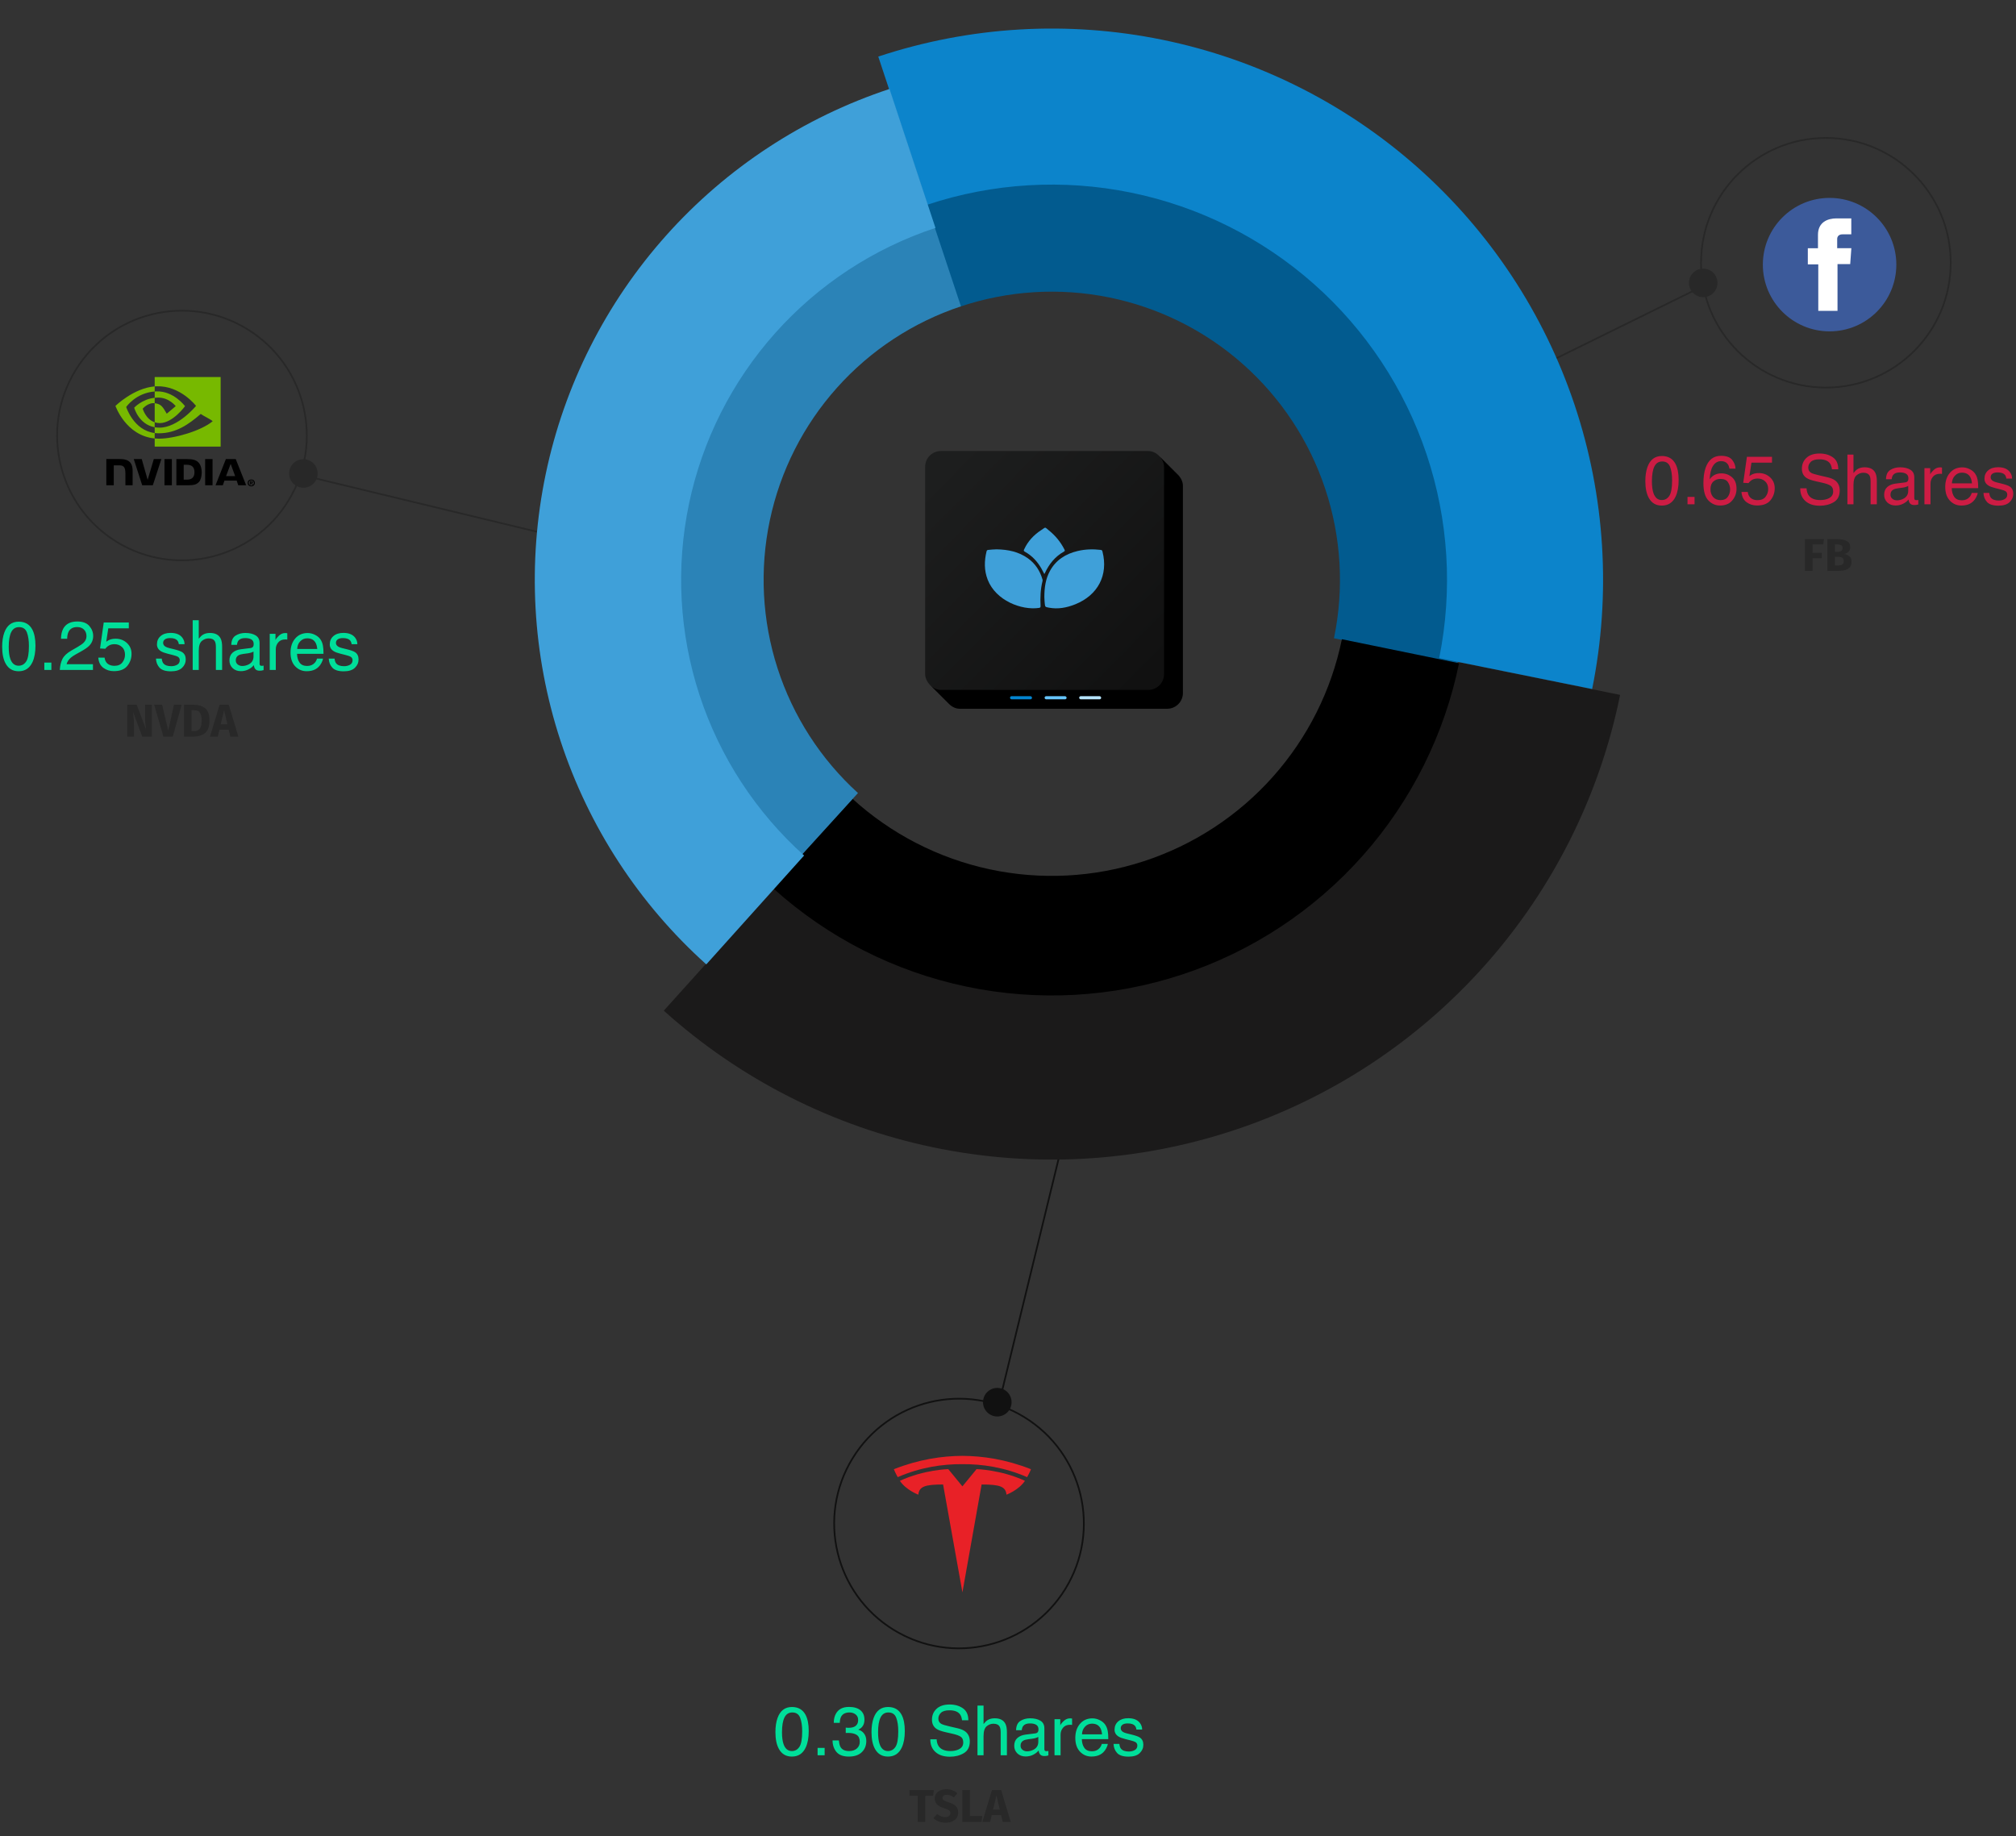 <svg width="438" height="399" viewBox="0 0 438 399" fill="none" xmlns="http://www.w3.org/2000/svg">
<rect x="0" y="0" width="438" height="399" fill="#333333" stroke="none"/>
<line x1="337.035" y1="78.382" x2="370.547" y2="61.892" stroke="#282828" stroke-width="0.372"/>
<line x1="230.851" y1="248.279" x2="217.068" y2="304.852" stroke="#111111" stroke-width="0.372"/>
<line x1="122.345" y1="116.91" x2="65.737" y2="103.272" stroke="#282828" stroke-width="0.372"/>
<path d="M199.835 40.687C214.843 35.64 230.918 34.643 246.434 37.797C261.951 40.95 276.362 48.142 288.21 58.646C300.058 69.15 308.925 82.594 313.915 97.621C318.905 112.649 319.841 128.727 316.629 144.231L289.822 138.679C292.056 127.891 291.405 116.704 287.933 106.249C284.461 95.793 278.292 86.439 270.048 79.131C261.805 71.822 251.779 66.819 240.983 64.625C230.187 62.431 219.003 63.124 208.56 66.636L199.835 40.687Z" fill="#025B8F"/>
<path d="M319.1 144.54C315.823 160.536 308.367 175.38 297.492 187.561C286.618 199.742 272.711 208.826 257.187 213.889C241.662 218.953 225.074 219.815 209.108 216.388C193.143 212.961 178.37 205.367 166.291 194.379L185.221 173.569C193.625 181.215 203.904 186.498 215.012 188.882C226.121 191.267 237.662 190.667 248.464 187.144C259.265 183.621 268.941 177.301 276.507 168.826C284.073 160.351 289.261 150.023 291.541 138.893L319.1 144.54Z" fill="black"/>
<path d="M167.994 192.572C156.368 182.006 147.71 168.58 142.883 153.63C138.055 138.68 137.226 122.726 140.478 107.356C143.729 91.986 150.948 77.734 161.416 66.02C171.884 54.305 185.237 45.535 200.146 40.583L208.777 66.563C198.404 70.009 189.113 76.111 181.83 84.262C174.546 92.412 169.524 102.328 167.261 113.022C164.999 123.716 165.576 134.816 168.935 145.218C172.294 155.62 178.317 164.961 186.406 172.313L167.994 192.572Z" fill="#2B83B7"/>
<path d="M351.987 150.987C347.577 172.761 337.487 192.982 322.74 209.599C307.994 226.216 289.115 238.638 268.019 245.605C246.923 252.571 224.36 253.835 202.617 249.268C180.875 244.701 160.727 234.466 144.217 219.6L168.079 193.099C179.915 203.757 194.36 211.095 209.948 214.369C225.536 217.644 241.712 216.738 256.837 211.743C271.961 206.748 285.496 197.843 296.068 185.929C306.641 174.016 313.874 159.519 317.036 143.908L351.987 150.987Z" fill="#1B1A1A"/>
<path d="M190.815 12.294C210.733 5.689 232.037 4.433 252.593 8.651C273.149 12.87 292.236 22.415 307.943 36.331C323.649 50.246 335.424 68.045 342.088 87.943C348.752 107.841 350.072 129.141 345.914 149.71L312.682 142.992C315.663 128.246 314.717 112.975 309.939 98.71C305.162 84.444 296.72 71.684 285.459 61.707C274.199 51.73 260.514 44.887 245.777 41.863C231.04 38.838 215.766 39.739 201.486 44.474L190.815 12.294Z" fill="#0C84CB"/>
<path d="M153.45 209.541C138.81 196.39 127.882 179.623 121.761 160.919C115.639 142.215 114.539 122.232 118.571 102.969C122.602 83.707 131.623 65.842 144.731 51.163C157.84 36.483 174.574 25.506 193.259 19.329L203.239 49.518C189.843 53.947 177.845 61.817 168.448 72.341C159.05 82.865 152.582 95.673 149.692 109.483C146.802 123.293 147.59 137.62 151.979 151.029C156.368 164.438 164.203 176.459 174.699 185.888L153.45 209.541Z" fill="#3FA0D9"/>
<circle cx="370.041" cy="61.47" r="3.103" transform="rotate(-30.432 370.041 61.47)" fill="#282828"/>
<circle cx="396.694" cy="57.094" r="27.12" stroke="#282828" stroke-width="0.372"/>
<path d="M209.099 345.992L213.266 322.555C217.239 322.555 218.492 322.991 218.672 324.769C218.672 324.769 221.337 323.775 222.681 321.757C217.437 319.327 212.167 319.217 212.167 319.217L209.092 322.963L209.099 322.962L206.024 319.217C206.024 319.217 200.755 319.327 195.511 321.757C196.854 323.775 199.519 324.768 199.519 324.768C199.701 322.99 200.953 322.555 204.898 322.552L209.099 345.992Z" fill="#E82127"/>
<path d="M209.096 318.136C213.336 318.104 218.188 318.792 223.156 320.957C223.82 319.762 223.99 319.234 223.99 319.234C218.56 317.086 213.475 316.35 209.096 316.332C204.717 316.35 199.632 317.086 194.202 319.234C194.202 319.234 194.444 319.885 195.036 320.957C200.003 318.792 204.856 318.104 209.096 318.136H209.096Z" fill="#E82127"/>
<circle cx="65.916" cy="102.876" r="3.103" transform="rotate(-168.444 65.916 102.876)" fill="#282828"/>
<circle cx="208.357" cy="331.033" r="27.12" transform="rotate(121.545 208.357 331.033)" stroke="#111111" stroke-width="0.372"/>
<circle cx="39.533" cy="94.627" r="27.12" transform="rotate(-148.602 39.533 94.627)" stroke="#282828" stroke-width="0.372"/>
<g clip-path="url(#clip0)">
<path d="M55.146 104.927C55.146 105.273 54.891 105.506 54.59 105.506V105.503C54.281 105.506 54.031 105.273 54.031 104.927C54.031 104.581 54.281 104.349 54.59 104.349C54.892 104.349 55.146 104.581 55.146 104.927ZM55.371 104.927C55.371 104.452 55.002 104.176 54.59 104.176C54.176 104.176 53.807 104.452 53.807 104.927C53.807 105.402 54.176 105.679 54.59 105.679C55.002 105.679 55.371 105.402 55.371 104.927ZM54.461 104.99H54.544L54.738 105.33H54.951L54.736 104.976C54.847 104.968 54.938 104.915 54.938 104.766C54.938 104.581 54.81 104.521 54.594 104.521H54.281V105.33H54.461V104.99H54.461ZM54.461 104.853V104.659H54.586C54.654 104.659 54.747 104.664 54.747 104.747C54.747 104.838 54.699 104.853 54.619 104.853H54.461Z" fill="black"/>
<path d="M50.115 100.788L51.088 103.45H49.112L50.115 100.788ZM49.073 99.751L46.83 105.433H48.414L48.768 104.429H51.422L51.758 105.433H53.477L51.218 99.75L49.073 99.751ZM44.571 105.435H46.177V99.749L44.57 99.749L44.571 105.435ZM33.418 99.749L32.077 104.255L30.793 99.749L29.06 99.749L30.894 105.435H33.208L35.057 99.749H33.418ZM39.911 100.987H40.602C41.604 100.987 42.252 101.437 42.252 102.604C42.252 103.771 41.604 104.221 40.602 104.221H39.911V100.987ZM38.318 99.749V105.435H40.923C42.311 105.435 42.764 105.204 43.254 104.687C43.6 104.323 43.824 103.526 43.824 102.654C43.824 101.855 43.634 101.142 43.304 100.698C42.709 99.904 41.852 99.749 40.572 99.749H38.318ZM23.1 99.741V105.435H24.72V101.112L25.976 101.112C26.391 101.112 26.688 101.216 26.888 101.429C27.142 101.7 27.245 102.136 27.245 102.935V105.435H28.815V102.289C28.815 100.044 27.384 99.741 25.984 99.741H23.1ZM35.733 99.749L35.733 105.435H37.339V99.749H35.733Z" fill="black"/>
<path d="M27.418 88.428C27.418 88.428 29.484 85.379 33.61 85.064V83.958C29.04 84.325 25.083 88.195 25.083 88.195C25.083 88.195 27.324 94.674 33.61 95.267V94.092C28.997 93.511 27.418 88.428 27.418 88.428ZM33.61 91.754V92.83C30.124 92.209 29.156 88.585 29.156 88.585C29.156 88.585 30.83 86.731 33.61 86.43V87.611C33.608 87.611 33.606 87.611 33.605 87.611C32.145 87.436 31.006 88.799 31.006 88.799C31.006 88.799 31.645 91.093 33.61 91.754ZM33.61 81.918V83.958C33.744 83.947 33.878 83.939 34.013 83.934C39.208 83.759 42.593 88.195 42.593 88.195C42.593 88.195 38.706 92.922 34.655 92.922C34.284 92.922 33.936 92.888 33.61 92.83V94.092C33.889 94.127 34.178 94.148 34.48 94.148C38.25 94.148 40.975 92.223 43.615 89.945C44.053 90.295 45.844 91.148 46.212 91.521C43.703 93.622 37.854 95.316 34.538 95.316C34.219 95.316 33.912 95.296 33.61 95.267V97.04H47.937V81.918H33.61ZM33.61 86.43V85.064C33.743 85.055 33.877 85.047 34.013 85.043C37.749 84.926 40.2 88.254 40.2 88.254C40.2 88.254 37.553 91.93 34.714 91.93C34.306 91.93 33.94 91.865 33.61 91.754V87.611C35.064 87.787 35.357 88.43 36.231 89.887L38.176 88.247C38.176 88.247 36.757 86.386 34.363 86.386C34.103 86.385 33.854 86.404 33.61 86.43Z" fill="#77B900"/>
</g>
<circle cx="216.673" cy="304.672" r="3.103" transform="rotate(101.702 216.673 304.672)" fill="#111111"/>
<path d="M172.058 370.9C173.415 370.9 174.396 371.459 175.002 372.577C175.471 373.441 175.705 374.625 175.705 376.129C175.705 377.555 175.493 378.734 175.068 379.667C174.453 381.005 173.447 381.674 172.05 381.674C170.791 381.674 169.853 381.127 169.238 380.033C168.725 379.12 168.469 377.895 168.469 376.356C168.469 375.165 168.623 374.142 168.93 373.288C169.506 371.696 170.549 370.9 172.058 370.9ZM172.043 380.473C172.727 380.473 173.271 380.17 173.676 379.564C174.082 378.959 174.284 377.831 174.284 376.181C174.284 374.989 174.138 374.01 173.845 373.244C173.552 372.472 172.983 372.086 172.138 372.086C171.362 372.086 170.793 372.453 170.432 373.185C170.075 373.913 169.897 374.987 169.897 376.408C169.897 377.477 170.012 378.336 170.241 378.986C170.593 379.977 171.193 380.473 172.043 380.473ZM177.631 379.792H179.162V381.388H177.631V379.792ZM184.421 381.674C183.181 381.674 182.28 381.334 181.718 380.656C181.162 379.972 180.883 379.142 180.883 378.166H182.26C182.319 378.844 182.446 379.337 182.641 379.645C182.983 380.197 183.601 380.473 184.494 380.473C185.188 380.473 185.744 380.287 186.164 379.916C186.584 379.545 186.794 379.066 186.794 378.48C186.794 377.758 186.572 377.252 186.127 376.964C185.688 376.676 185.075 376.532 184.289 376.532C184.201 376.532 184.111 376.535 184.018 376.54C183.93 376.54 183.84 376.542 183.747 376.547V375.382C183.884 375.397 183.999 375.407 184.091 375.412C184.184 375.417 184.284 375.419 184.392 375.419C184.885 375.419 185.29 375.341 185.607 375.185C186.164 374.911 186.442 374.423 186.442 373.72C186.442 373.197 186.257 372.794 185.886 372.511C185.515 372.228 185.083 372.086 184.589 372.086C183.71 372.086 183.103 372.379 182.766 372.965C182.58 373.288 182.475 373.747 182.451 374.342H181.147C181.147 373.561 181.303 372.897 181.616 372.35C182.153 371.374 183.098 370.885 184.45 370.885C185.52 370.885 186.347 371.125 186.933 371.603C187.519 372.077 187.812 372.765 187.812 373.668C187.812 374.313 187.639 374.835 187.292 375.236C187.077 375.485 186.799 375.68 186.457 375.822C187.009 375.973 187.438 376.266 187.746 376.701C188.059 377.13 188.215 377.658 188.215 378.283C188.215 379.284 187.885 380.099 187.226 380.729C186.567 381.359 185.632 381.674 184.421 381.674ZM192.932 370.9C194.289 370.9 195.271 371.459 195.876 372.577C196.345 373.441 196.579 374.625 196.579 376.129C196.579 377.555 196.367 378.734 195.942 379.667C195.327 381.005 194.321 381.674 192.924 381.674C191.665 381.674 190.727 381.127 190.112 380.033C189.599 379.12 189.343 377.895 189.343 376.356C189.343 375.165 189.497 374.142 189.804 373.288C190.38 371.696 191.423 370.9 192.932 370.9ZM192.917 380.473C193.601 380.473 194.145 380.17 194.55 379.564C194.956 378.959 195.158 377.831 195.158 376.181C195.158 374.989 195.012 374.01 194.719 373.244C194.426 372.472 193.857 372.086 193.012 372.086C192.236 372.086 191.667 372.453 191.306 373.185C190.949 373.913 190.771 374.987 190.771 376.408C190.771 377.477 190.886 378.336 191.115 378.986C191.467 379.977 192.067 380.473 192.917 380.473ZM203.493 377.917C203.527 378.527 203.671 379.022 203.925 379.403C204.409 380.116 205.261 380.473 206.481 380.473C207.028 380.473 207.526 380.395 207.976 380.238C208.845 379.936 209.279 379.394 209.279 378.612C209.279 378.026 209.096 377.609 208.73 377.36C208.359 377.116 207.778 376.903 206.987 376.723L205.529 376.393C204.577 376.178 203.903 375.941 203.508 375.683C202.824 375.233 202.482 374.562 202.482 373.668C202.482 372.702 202.817 371.908 203.486 371.288C204.155 370.668 205.102 370.358 206.328 370.358C207.456 370.358 208.413 370.631 209.199 371.178C209.99 371.72 210.385 372.589 210.385 373.786H209.016C208.942 373.209 208.786 372.768 208.547 372.46C208.103 371.898 207.348 371.618 206.284 371.618C205.424 371.618 204.807 371.798 204.431 372.16C204.055 372.521 203.867 372.941 203.867 373.419C203.867 373.947 204.086 374.333 204.526 374.577C204.814 374.733 205.466 374.928 206.481 375.163L207.99 375.507C208.718 375.673 209.279 375.9 209.675 376.188C210.358 376.691 210.7 377.421 210.7 378.378C210.7 379.569 210.266 380.421 209.396 380.934C208.532 381.447 207.526 381.703 206.379 381.703C205.041 381.703 203.994 381.361 203.237 380.678C202.48 379.999 202.109 379.079 202.124 377.917H203.493ZM212.37 370.592H213.688V374.606C214.001 374.21 214.282 373.932 214.531 373.771C214.956 373.493 215.485 373.354 216.12 373.354C217.258 373.354 218.029 373.751 218.435 374.547C218.654 374.982 218.764 375.585 218.764 376.356V381.388H217.409V376.444C217.409 375.868 217.336 375.446 217.189 375.177C216.95 374.748 216.501 374.533 215.842 374.533C215.295 374.533 214.799 374.721 214.355 375.097C213.911 375.473 213.688 376.183 213.688 377.228V381.388H212.37V370.592ZM221.73 379.301C221.73 379.682 221.87 379.982 222.148 380.202C222.426 380.421 222.756 380.531 223.137 380.531C223.601 380.531 224.05 380.424 224.484 380.209C225.217 379.853 225.583 379.269 225.583 378.458V377.396C225.422 377.499 225.214 377.584 224.96 377.653C224.707 377.721 224.458 377.77 224.213 377.799L223.415 377.902C222.937 377.965 222.578 378.065 222.338 378.202C221.933 378.432 221.73 378.798 221.73 379.301ZM224.924 376.635C225.227 376.596 225.429 376.469 225.532 376.254C225.59 376.137 225.62 375.968 225.62 375.749C225.62 375.299 225.458 374.975 225.136 374.774C224.819 374.569 224.362 374.467 223.767 374.467C223.078 374.467 222.59 374.652 222.302 375.023C222.141 375.229 222.036 375.534 221.987 375.939H220.756C220.781 374.972 221.093 374.301 221.694 373.925C222.299 373.544 223 373.354 223.796 373.354C224.719 373.354 225.468 373.529 226.044 373.881C226.616 374.232 226.901 374.779 226.901 375.521V380.041C226.901 380.177 226.928 380.287 226.982 380.37C227.041 380.453 227.16 380.495 227.341 380.495C227.399 380.495 227.465 380.492 227.539 380.487C227.612 380.478 227.69 380.465 227.773 380.451V381.425C227.568 381.483 227.412 381.52 227.304 381.535C227.197 381.549 227.05 381.557 226.865 381.557C226.411 381.557 226.081 381.396 225.876 381.073C225.769 380.902 225.693 380.661 225.649 380.348C225.38 380.7 224.995 381.005 224.492 381.264C223.989 381.522 223.435 381.652 222.829 381.652C222.102 381.652 221.506 381.432 221.042 380.993C220.583 380.548 220.354 379.994 220.354 379.33C220.354 378.603 220.581 378.039 221.035 377.638C221.489 377.238 222.084 376.991 222.822 376.898L224.924 376.635ZM229.106 373.544H230.358V374.899C230.461 374.635 230.712 374.315 231.113 373.939C231.513 373.559 231.975 373.368 232.497 373.368C232.521 373.368 232.563 373.371 232.622 373.375C232.68 373.38 232.78 373.39 232.922 373.405V374.796C232.844 374.782 232.771 374.772 232.702 374.767C232.639 374.762 232.568 374.76 232.49 374.76C231.826 374.76 231.315 374.975 230.959 375.404C230.603 375.829 230.424 376.32 230.424 376.876V381.388H229.106V373.544ZM237.331 373.368C237.888 373.368 238.427 373.5 238.95 373.764C239.472 374.022 239.87 374.359 240.144 374.774C240.407 375.17 240.583 375.631 240.671 376.159C240.749 376.52 240.788 377.096 240.788 377.887H235.039C235.063 378.683 235.251 379.323 235.603 379.806C235.954 380.285 236.499 380.524 237.236 380.524C237.924 380.524 238.474 380.297 238.884 379.843C239.118 379.579 239.284 379.274 239.382 378.927H240.678C240.644 379.215 240.529 379.538 240.334 379.894C240.144 380.246 239.929 380.534 239.689 380.758C239.289 381.149 238.793 381.413 238.203 381.549C237.885 381.627 237.526 381.667 237.126 381.667C236.149 381.667 235.322 381.312 234.643 380.604C233.964 379.892 233.625 378.896 233.625 377.616C233.625 376.356 233.967 375.333 234.65 374.547C235.334 373.761 236.228 373.368 237.331 373.368ZM239.433 376.84C239.379 376.269 239.255 375.812 239.06 375.47C238.698 374.835 238.095 374.518 237.25 374.518C236.645 374.518 236.137 374.738 235.727 375.177C235.317 375.612 235.1 376.166 235.075 376.84H239.433ZM243.198 378.927C243.237 379.367 243.347 379.704 243.527 379.938C243.859 380.363 244.436 380.575 245.256 380.575C245.744 380.575 246.174 380.47 246.545 380.26C246.916 380.045 247.102 379.716 247.102 379.271C247.102 378.935 246.953 378.678 246.655 378.502C246.464 378.395 246.088 378.271 245.527 378.129L244.479 377.865C243.811 377.699 243.317 377.514 243 377.309C242.434 376.952 242.15 376.459 242.15 375.829C242.15 375.087 242.417 374.486 242.949 374.027C243.486 373.568 244.206 373.339 245.109 373.339C246.291 373.339 247.143 373.686 247.666 374.379C247.993 374.818 248.151 375.292 248.142 375.8H246.896C246.872 375.502 246.767 375.231 246.582 374.987C246.279 374.64 245.754 374.467 245.007 374.467C244.509 374.467 244.13 374.562 243.872 374.752C243.618 374.943 243.491 375.194 243.491 375.507C243.491 375.849 243.659 376.122 243.996 376.327C244.191 376.449 244.479 376.557 244.86 376.649L245.732 376.862C246.679 377.091 247.314 377.313 247.636 377.528C248.149 377.865 248.405 378.395 248.405 379.118C248.405 379.816 248.139 380.419 247.607 380.927C247.08 381.435 246.274 381.688 245.19 381.688C244.023 381.688 243.195 381.425 242.707 380.897C242.224 380.365 241.965 379.708 241.931 378.927H243.198Z" fill="#00DF9A"/>
<path d="M202.89 388.941L202.73 390.201H201.02V395.871H199.38V390.201H197.59V388.941H202.89ZM205.585 388.771C206.105 388.771 206.555 388.844 206.935 388.991C207.322 389.137 207.672 389.361 207.985 389.661L207.225 390.551C206.752 390.164 206.245 389.971 205.705 389.971C205.418 389.971 205.192 390.031 205.025 390.151C204.858 390.264 204.775 390.431 204.775 390.651C204.775 390.804 204.812 390.931 204.885 391.031C204.958 391.124 205.088 391.214 205.275 391.301C205.462 391.387 205.742 391.491 206.115 391.611C206.822 391.837 207.342 392.117 207.675 392.451C208.008 392.777 208.175 393.244 208.175 393.851C208.175 394.284 208.065 394.667 207.845 395.001C207.625 395.327 207.308 395.584 206.895 395.771C206.482 395.951 205.992 396.041 205.425 396.041C204.858 396.041 204.355 395.951 203.915 395.771C203.482 395.591 203.108 395.351 202.795 395.051L203.625 394.141C203.892 394.367 204.165 394.537 204.445 394.651C204.732 394.764 205.042 394.821 205.375 394.821C205.715 394.821 205.982 394.747 206.175 394.601C206.375 394.447 206.475 394.237 206.475 393.971C206.475 393.797 206.438 393.654 206.365 393.541C206.292 393.421 206.165 393.314 205.985 393.221C205.805 393.127 205.545 393.027 205.205 392.921C204.438 392.687 203.892 392.401 203.565 392.061C203.245 391.721 203.085 391.291 203.085 390.771C203.085 390.371 203.192 390.021 203.405 389.721C203.618 389.414 203.915 389.181 204.295 389.021C204.675 388.854 205.105 388.771 205.585 388.771ZM210.718 388.941V394.571H213.418L213.248 395.871H209.078V388.941H210.718ZM217.855 395.871L217.495 394.381H215.475L215.125 395.871H213.425L215.515 388.941H217.505L219.595 395.871H217.855ZM215.755 393.191H217.215L216.485 390.131L215.755 393.191Z" fill="#282828"/>
<path d="M361.058 99.082C362.415 99.082 363.396 99.642 364.002 100.76C364.471 101.624 364.705 102.808 364.705 104.312C364.705 105.738 364.493 106.917 364.068 107.85C363.453 109.188 362.447 109.856 361.05 109.856C359.791 109.856 358.853 109.31 358.238 108.216C357.725 107.303 357.469 106.077 357.469 104.539C357.469 103.348 357.623 102.325 357.93 101.47C358.506 99.878 359.549 99.082 361.058 99.082ZM361.043 108.655C361.727 108.655 362.271 108.353 362.676 107.747C363.082 107.142 363.284 106.014 363.284 104.363C363.284 103.172 363.138 102.193 362.845 101.426C362.552 100.655 361.983 100.269 361.138 100.269C360.362 100.269 359.793 100.635 359.432 101.368C359.075 102.095 358.897 103.169 358.897 104.59C358.897 105.66 359.012 106.519 359.241 107.168C359.593 108.16 360.193 108.655 361.043 108.655ZM366.631 107.974H368.162V109.571H366.631V107.974ZM373.912 99.039C375.083 99.039 375.899 99.344 376.358 99.954C376.822 100.56 377.054 101.185 377.054 101.829H375.75C375.672 101.414 375.547 101.089 375.376 100.855C375.059 100.416 374.578 100.196 373.934 100.196C373.196 100.196 372.61 100.538 372.176 101.221C371.741 101.9 371.5 102.874 371.451 104.144C371.753 103.699 372.134 103.367 372.593 103.147C373.013 102.952 373.482 102.854 374 102.854C374.878 102.854 375.645 103.135 376.299 103.697C376.954 104.258 377.281 105.096 377.281 106.209C377.281 107.161 376.971 108.006 376.351 108.743C375.73 109.476 374.847 109.842 373.699 109.842C372.718 109.842 371.871 109.471 371.158 108.729C370.445 107.981 370.088 106.727 370.088 104.964C370.088 103.66 370.247 102.554 370.564 101.646C371.175 99.908 372.291 99.039 373.912 99.039ZM373.816 108.67C374.51 108.67 375.027 108.438 375.369 107.974C375.716 107.505 375.889 106.954 375.889 106.319C375.889 105.782 375.735 105.271 375.428 104.788C375.12 104.3 374.561 104.056 373.75 104.056C373.184 104.056 372.686 104.244 372.256 104.62C371.832 104.996 371.619 105.562 371.619 106.319C371.619 106.983 371.812 107.542 372.198 107.996C372.588 108.445 373.128 108.67 373.816 108.67ZM379.727 106.897C379.815 107.649 380.164 108.169 380.774 108.458C381.087 108.604 381.448 108.677 381.858 108.677C382.64 108.677 383.218 108.428 383.594 107.93C383.97 107.432 384.158 106.88 384.158 106.275C384.158 105.542 383.934 104.976 383.484 104.576C383.04 104.175 382.505 103.975 381.88 103.975C381.426 103.975 381.036 104.063 380.708 104.239C380.386 104.415 380.11 104.659 379.881 104.971L378.738 104.905L379.537 99.258H384.986V100.533H380.525L380.079 103.448C380.323 103.262 380.555 103.123 380.774 103.03C381.165 102.869 381.617 102.789 382.129 102.789C383.091 102.789 383.907 103.099 384.576 103.719C385.245 104.339 385.579 105.125 385.579 106.077C385.579 107.068 385.271 107.942 384.656 108.699C384.046 109.456 383.069 109.834 381.727 109.834C380.872 109.834 380.115 109.595 379.456 109.117C378.802 108.633 378.436 107.894 378.357 106.897H379.727ZM392.493 106.099C392.527 106.709 392.671 107.205 392.925 107.586C393.409 108.299 394.261 108.655 395.481 108.655C396.028 108.655 396.526 108.577 396.976 108.421C397.845 108.118 398.279 107.576 398.279 106.795C398.279 106.209 398.096 105.792 397.73 105.542C397.359 105.298 396.778 105.086 395.987 104.905L394.529 104.576C393.577 104.361 392.903 104.124 392.508 103.865C391.824 103.416 391.482 102.745 391.482 101.851C391.482 100.884 391.817 100.091 392.486 99.471C393.155 98.851 394.102 98.54 395.328 98.54C396.456 98.54 397.413 98.814 398.199 99.361C398.99 99.903 399.385 100.772 399.385 101.968H398.016C397.942 101.392 397.786 100.95 397.547 100.643C397.103 100.081 396.348 99.8 395.284 99.8C394.424 99.8 393.807 99.981 393.431 100.342C393.055 100.704 392.867 101.124 392.867 101.602C392.867 102.129 393.086 102.515 393.526 102.759C393.814 102.916 394.466 103.111 395.481 103.345L396.99 103.689C397.718 103.855 398.279 104.083 398.675 104.371C399.358 104.874 399.7 105.604 399.7 106.561C399.7 107.752 399.266 108.604 398.396 109.117C397.532 109.629 396.526 109.886 395.379 109.886C394.041 109.886 392.994 109.544 392.237 108.86C391.48 108.182 391.109 107.261 391.124 106.099H392.493ZM401.37 98.775H402.688V102.789C403.001 102.393 403.282 102.115 403.531 101.954C403.956 101.675 404.485 101.536 405.12 101.536C406.258 101.536 407.029 101.934 407.435 102.73C407.654 103.165 407.764 103.768 407.764 104.539V109.571H406.409V104.627C406.409 104.051 406.336 103.628 406.189 103.36C405.95 102.93 405.501 102.715 404.842 102.715C404.295 102.715 403.799 102.903 403.355 103.279C402.911 103.655 402.688 104.366 402.688 105.411V109.571H401.37V98.775ZM410.73 107.483C410.73 107.864 410.87 108.165 411.148 108.384C411.426 108.604 411.756 108.714 412.137 108.714C412.601 108.714 413.05 108.606 413.484 108.392C414.217 108.035 414.583 107.452 414.583 106.641V105.579C414.422 105.682 414.214 105.767 413.96 105.835C413.707 105.904 413.458 105.953 413.213 105.982L412.415 106.084C411.937 106.148 411.578 106.248 411.338 106.385C410.933 106.614 410.73 106.98 410.73 107.483ZM413.924 104.817C414.227 104.778 414.429 104.651 414.532 104.437C414.59 104.319 414.62 104.151 414.62 103.931C414.62 103.482 414.458 103.157 414.136 102.957C413.819 102.752 413.362 102.649 412.767 102.649C412.078 102.649 411.59 102.835 411.302 103.206C411.141 103.411 411.036 103.716 410.987 104.122H409.756C409.781 103.155 410.093 102.483 410.694 102.107C411.299 101.727 412 101.536 412.796 101.536C413.719 101.536 414.468 101.712 415.044 102.063C415.616 102.415 415.901 102.962 415.901 103.704V108.223C415.901 108.36 415.928 108.47 415.982 108.553C416.041 108.636 416.16 108.677 416.341 108.677C416.399 108.677 416.465 108.675 416.539 108.67C416.612 108.66 416.69 108.648 416.773 108.633V109.607C416.568 109.666 416.412 109.703 416.304 109.717C416.197 109.732 416.05 109.739 415.865 109.739C415.411 109.739 415.081 109.578 414.876 109.256C414.769 109.085 414.693 108.843 414.649 108.531C414.38 108.882 413.995 109.188 413.492 109.446C412.989 109.705 412.435 109.834 411.829 109.834C411.102 109.834 410.506 109.615 410.042 109.175C409.583 108.731 409.354 108.177 409.354 107.513C409.354 106.785 409.581 106.221 410.035 105.821C410.489 105.42 411.084 105.174 411.822 105.081L413.924 104.817ZM418.106 101.727H419.358V103.082C419.461 102.818 419.712 102.498 420.113 102.122C420.513 101.741 420.975 101.551 421.497 101.551C421.521 101.551 421.563 101.553 421.622 101.558C421.68 101.563 421.78 101.573 421.922 101.587V102.979C421.844 102.964 421.771 102.955 421.702 102.95C421.639 102.945 421.568 102.942 421.49 102.942C420.826 102.942 420.315 103.157 419.959 103.587C419.603 104.012 419.424 104.502 419.424 105.059V109.571H418.106V101.727ZM426.331 101.551C426.888 101.551 427.427 101.683 427.95 101.946C428.472 102.205 428.87 102.542 429.144 102.957C429.407 103.353 429.583 103.814 429.671 104.341C429.749 104.703 429.788 105.279 429.788 106.07H424.039C424.063 106.866 424.251 107.505 424.603 107.989C424.954 108.467 425.499 108.707 426.236 108.707C426.924 108.707 427.474 108.479 427.884 108.025C428.118 107.762 428.284 107.457 428.382 107.11H429.678C429.644 107.398 429.529 107.72 429.334 108.077C429.144 108.428 428.929 108.716 428.689 108.941C428.289 109.332 427.793 109.595 427.203 109.732C426.885 109.81 426.526 109.849 426.126 109.849C425.149 109.849 424.322 109.495 423.643 108.787C422.964 108.074 422.625 107.078 422.625 105.799C422.625 104.539 422.967 103.516 423.65 102.73C424.334 101.944 425.228 101.551 426.331 101.551ZM428.433 105.022C428.379 104.451 428.255 103.995 428.06 103.653C427.698 103.018 427.095 102.701 426.25 102.701C425.645 102.701 425.137 102.92 424.727 103.36C424.317 103.794 424.1 104.349 424.075 105.022H428.433ZM432.198 107.11C432.237 107.549 432.347 107.886 432.527 108.121C432.859 108.545 433.436 108.758 434.256 108.758C434.744 108.758 435.174 108.653 435.545 108.443C435.916 108.228 436.102 107.898 436.102 107.454C436.102 107.117 435.953 106.861 435.655 106.685C435.464 106.578 435.088 106.453 434.527 106.312L433.479 106.048C432.811 105.882 432.317 105.696 432 105.491C431.434 105.135 431.15 104.642 431.15 104.012C431.15 103.27 431.417 102.669 431.949 102.21C432.486 101.751 433.206 101.521 434.109 101.521C435.291 101.521 436.143 101.868 436.666 102.562C436.993 103.001 437.151 103.475 437.142 103.982H435.896C435.872 103.685 435.767 103.414 435.582 103.169C435.279 102.823 434.754 102.649 434.007 102.649C433.509 102.649 433.13 102.745 432.872 102.935C432.618 103.125 432.491 103.377 432.491 103.689C432.491 104.031 432.659 104.305 432.996 104.51C433.191 104.632 433.479 104.739 433.86 104.832L434.732 105.044C435.679 105.274 436.314 105.496 436.636 105.711C437.149 106.048 437.405 106.578 437.405 107.3C437.405 107.999 437.139 108.602 436.607 109.109C436.08 109.617 435.274 109.871 434.19 109.871C433.023 109.871 432.195 109.607 431.707 109.08C431.224 108.548 430.965 107.891 430.931 107.11H432.198Z" fill="#CD1C44"/>
<path d="M392.15 124.053V117.123H396.28L396.11 118.293H393.79V120.133H395.81V121.303H393.79V124.053H392.15ZM400.713 120.383C401.173 120.47 401.546 120.64 401.833 120.893C402.126 121.147 402.273 121.527 402.273 122.033C402.273 122.773 402.006 123.297 401.473 123.603C400.946 123.903 400.206 124.053 399.253 124.053H397.023V117.123H398.983C399.956 117.123 400.7 117.263 401.213 117.543C401.726 117.817 401.983 118.267 401.983 118.893C401.983 119.3 401.86 119.63 401.613 119.883C401.373 120.13 401.073 120.297 400.713 120.383ZM398.663 118.283V119.893H399.273C399.966 119.893 400.313 119.613 400.313 119.053C400.313 118.773 400.22 118.577 400.033 118.463C399.846 118.343 399.55 118.283 399.143 118.283H398.663ZM399.263 122.863C399.696 122.863 400.023 122.8 400.243 122.673C400.47 122.54 400.583 122.297 400.583 121.943C400.583 121.303 400.183 120.983 399.383 120.983H398.663V122.863H399.263Z" fill="#282828"/>
<path d="M4.058 135.077C5.415 135.077 6.396 135.636 7.002 136.754C7.471 137.618 7.705 138.802 7.705 140.306C7.705 141.732 7.493 142.911 7.068 143.844C6.453 145.182 5.447 145.851 4.05 145.851C2.791 145.851 1.853 145.304 1.238 144.21C0.725 143.297 0.469 142.071 0.469 140.533C0.469 139.342 0.623 138.319 0.93 137.464C1.506 135.873 2.549 135.077 4.058 135.077ZM4.043 144.649C4.727 144.649 5.271 144.347 5.676 143.741C6.082 143.136 6.284 142.008 6.284 140.357C6.284 139.166 6.138 138.187 5.845 137.42C5.552 136.649 4.983 136.263 4.138 136.263C3.362 136.263 2.793 136.629 2.432 137.362C2.075 138.089 1.897 139.164 1.897 140.584C1.897 141.654 2.012 142.513 2.241 143.163C2.593 144.154 3.193 144.649 4.043 144.649ZM9.631 143.968H11.162V145.565H9.631V143.968ZM12.993 145.565C13.042 144.662 13.227 143.875 13.55 143.207C13.877 142.538 14.512 141.93 15.454 141.383L16.86 140.57C17.49 140.204 17.932 139.891 18.186 139.632C18.586 139.227 18.787 138.763 18.787 138.241C18.787 137.63 18.604 137.147 18.237 136.791C17.871 136.429 17.383 136.249 16.773 136.249C15.869 136.249 15.244 136.59 14.898 137.274C14.712 137.64 14.609 138.148 14.59 138.797H13.249C13.264 137.884 13.433 137.14 13.755 136.563C14.326 135.548 15.335 135.04 16.78 135.04C17.981 135.04 18.857 135.365 19.409 136.014C19.966 136.664 20.244 137.386 20.244 138.182C20.244 139.022 19.949 139.74 19.358 140.335C19.016 140.682 18.403 141.102 17.52 141.595L16.516 142.152C16.038 142.416 15.662 142.667 15.388 142.906C14.9 143.331 14.592 143.802 14.465 144.32H20.193V145.565H12.993ZM22.727 142.892C22.815 143.644 23.164 144.164 23.774 144.452C24.087 144.598 24.448 144.671 24.858 144.671C25.64 144.671 26.218 144.422 26.594 143.924C26.97 143.426 27.158 142.875 27.158 142.269C27.158 141.537 26.934 140.97 26.484 140.57C26.04 140.169 25.505 139.969 24.88 139.969C24.426 139.969 24.036 140.057 23.709 140.233C23.386 140.409 23.11 140.653 22.881 140.965L21.738 140.899L22.537 135.252H27.986V136.527H23.525L23.079 139.442C23.323 139.256 23.555 139.117 23.774 139.024C24.165 138.863 24.617 138.783 25.129 138.783C26.091 138.783 26.907 139.093 27.576 139.713C28.245 140.333 28.579 141.119 28.579 142.071C28.579 143.062 28.271 143.937 27.656 144.693C27.046 145.45 26.069 145.829 24.727 145.829C23.872 145.829 23.115 145.589 22.456 145.111C21.802 144.627 21.436 143.888 21.357 142.892H22.727ZM35.149 143.104C35.188 143.543 35.298 143.88 35.478 144.115C35.81 144.54 36.387 144.752 37.207 144.752C37.695 144.752 38.125 144.647 38.496 144.437C38.867 144.222 39.053 143.893 39.053 143.448C39.053 143.111 38.904 142.855 38.606 142.679C38.416 142.572 38.04 142.447 37.478 142.306L36.431 142.042C35.762 141.876 35.269 141.69 34.951 141.485C34.385 141.129 34.102 140.636 34.102 140.006C34.102 139.264 34.368 138.663 34.9 138.204C35.437 137.745 36.157 137.516 37.06 137.516C38.242 137.516 39.094 137.862 39.617 138.556C39.944 138.995 40.102 139.469 40.093 139.977H38.848C38.823 139.679 38.718 139.408 38.533 139.164C38.23 138.817 37.705 138.644 36.958 138.644C36.46 138.644 36.081 138.739 35.823 138.929C35.569 139.12 35.442 139.371 35.442 139.684C35.442 140.025 35.61 140.299 35.947 140.504C36.143 140.626 36.431 140.733 36.812 140.826L37.683 141.039C38.63 141.268 39.265 141.49 39.587 141.705C40.1 142.042 40.356 142.572 40.356 143.294C40.356 143.993 40.09 144.596 39.558 145.104C39.031 145.611 38.225 145.865 37.141 145.865C35.974 145.865 35.147 145.602 34.658 145.074C34.175 144.542 33.916 143.885 33.882 143.104H35.149ZM41.865 134.769H43.184V138.783C43.496 138.387 43.777 138.109 44.026 137.948C44.451 137.669 44.98 137.53 45.615 137.53C46.753 137.53 47.524 137.928 47.93 138.724C48.149 139.159 48.259 139.762 48.259 140.533V145.565H46.904V140.621C46.904 140.045 46.831 139.623 46.685 139.354C46.445 138.924 45.996 138.709 45.337 138.709C44.79 138.709 44.294 138.897 43.85 139.273C43.406 139.649 43.184 140.36 43.184 141.405V145.565H41.865V134.769ZM51.226 143.478C51.226 143.858 51.365 144.159 51.643 144.378C51.921 144.598 52.251 144.708 52.632 144.708C53.096 144.708 53.545 144.601 53.98 144.386C54.712 144.029 55.078 143.446 55.078 142.635V141.573C54.917 141.676 54.709 141.761 54.456 141.83C54.202 141.898 53.953 141.947 53.709 141.976L52.91 142.079C52.432 142.142 52.073 142.242 51.834 142.379C51.428 142.608 51.226 142.975 51.226 143.478ZM54.419 140.812C54.722 140.772 54.924 140.646 55.027 140.431C55.085 140.313 55.115 140.145 55.115 139.925C55.115 139.476 54.954 139.151 54.631 138.951C54.314 138.746 53.857 138.644 53.262 138.644C52.573 138.644 52.085 138.829 51.797 139.2C51.636 139.405 51.531 139.71 51.482 140.116H50.252C50.276 139.149 50.588 138.478 51.189 138.102C51.794 137.721 52.495 137.53 53.291 137.53C54.214 137.53 54.963 137.706 55.54 138.058C56.111 138.409 56.397 138.956 56.397 139.698V144.217C56.397 144.354 56.423 144.464 56.477 144.547C56.536 144.63 56.655 144.671 56.836 144.671C56.895 144.671 56.96 144.669 57.034 144.664C57.107 144.654 57.185 144.642 57.268 144.627V145.602C57.063 145.66 56.907 145.697 56.799 145.711C56.692 145.726 56.545 145.733 56.36 145.733C55.906 145.733 55.576 145.572 55.371 145.25C55.264 145.079 55.188 144.837 55.144 144.525C54.876 144.876 54.49 145.182 53.987 145.44C53.484 145.699 52.93 145.829 52.324 145.829C51.597 145.829 51.001 145.609 50.537 145.169C50.078 144.725 49.849 144.171 49.849 143.507C49.849 142.779 50.076 142.215 50.53 141.815C50.984 141.415 51.58 141.168 52.317 141.075L54.419 140.812ZM58.601 137.721H59.853V139.076C59.956 138.812 60.208 138.492 60.608 138.116C61.008 137.735 61.47 137.545 61.992 137.545C62.017 137.545 62.058 137.547 62.117 137.552C62.175 137.557 62.275 137.567 62.417 137.582V138.973C62.339 138.958 62.266 138.949 62.197 138.944C62.134 138.939 62.063 138.937 61.985 138.937C61.321 138.937 60.81 139.151 60.454 139.581C60.098 140.006 59.919 140.497 59.919 141.053V145.565H58.601V137.721ZM66.826 137.545C67.383 137.545 67.922 137.677 68.445 137.94C68.967 138.199 69.365 138.536 69.639 138.951C69.902 139.347 70.078 139.808 70.166 140.335C70.244 140.697 70.283 141.273 70.283 142.064H64.534C64.558 142.86 64.746 143.5 65.098 143.983C65.449 144.461 65.994 144.701 66.731 144.701C67.419 144.701 67.969 144.474 68.379 144.02C68.613 143.756 68.779 143.451 68.877 143.104H70.173C70.139 143.392 70.024 143.714 69.829 144.071C69.639 144.422 69.424 144.71 69.185 144.935C68.784 145.326 68.289 145.589 67.698 145.726C67.38 145.804 67.022 145.843 66.621 145.843C65.644 145.843 64.817 145.489 64.138 144.781C63.459 144.068 63.12 143.072 63.12 141.793C63.12 140.533 63.462 139.51 64.145 138.724C64.829 137.938 65.723 137.545 66.826 137.545ZM68.928 141.017C68.874 140.445 68.75 139.989 68.555 139.647C68.193 139.012 67.59 138.695 66.746 138.695C66.14 138.695 65.632 138.915 65.222 139.354C64.812 139.789 64.595 140.343 64.57 141.017H68.928ZM72.693 143.104C72.732 143.543 72.842 143.88 73.022 144.115C73.355 144.54 73.931 144.752 74.751 144.752C75.239 144.752 75.669 144.647 76.04 144.437C76.411 144.222 76.597 143.893 76.597 143.448C76.597 143.111 76.448 142.855 76.15 142.679C75.96 142.572 75.584 142.447 75.022 142.306L73.975 142.042C73.306 141.876 72.812 141.69 72.495 141.485C71.929 141.129 71.645 140.636 71.645 140.006C71.645 139.264 71.912 138.663 72.444 138.204C72.981 137.745 73.701 137.516 74.605 137.516C75.786 137.516 76.638 137.862 77.161 138.556C77.488 138.995 77.647 139.469 77.637 139.977H76.392C76.367 139.679 76.262 139.408 76.077 139.164C75.774 138.817 75.249 138.644 74.502 138.644C74.004 138.644 73.626 138.739 73.367 138.929C73.113 139.12 72.986 139.371 72.986 139.684C72.986 140.025 73.154 140.299 73.491 140.504C73.686 140.626 73.975 140.733 74.356 140.826L75.227 141.039C76.174 141.268 76.809 141.49 77.131 141.705C77.644 142.042 77.9 142.572 77.9 143.294C77.9 143.993 77.634 144.596 77.102 145.104C76.575 145.611 75.769 145.865 74.685 145.865C73.518 145.865 72.69 145.602 72.202 145.074C71.719 144.542 71.46 143.885 71.426 143.104H72.693Z" fill="#00DF9A"/>
<path d="M32.99 160.047H30.9L28.9 154.677C28.967 155.204 29.017 155.671 29.05 156.077C29.09 156.477 29.11 156.954 29.11 157.507V160.047H27.65V153.117H29.69L31.74 158.497C31.593 157.584 31.52 156.724 31.52 155.917V153.117H32.99V160.047ZM39.471 153.117L37.541 160.047H35.501L33.501 153.117H35.231L36.551 158.767L37.791 153.117H39.471ZM41.914 153.117C43.001 153.117 43.871 153.364 44.524 153.857C45.184 154.344 45.514 155.241 45.514 156.547C45.514 157.834 45.194 158.741 44.554 159.267C43.914 159.787 43.084 160.047 42.064 160.047H39.984V153.117H41.914ZM41.624 154.307V158.857H42.164C42.704 158.857 43.114 158.691 43.394 158.357C43.674 158.017 43.814 157.414 43.814 156.547C43.814 155.954 43.744 155.494 43.604 155.167C43.464 154.841 43.274 154.617 43.034 154.497C42.794 154.371 42.497 154.307 42.144 154.307H41.624ZM50.05 160.047L49.69 158.557H47.67L47.32 160.047H45.62L47.71 153.117H49.7L51.79 160.047H50.05ZM47.95 157.367H49.41L48.68 154.307L47.95 157.367Z" fill="#282828"/>
<rect x="201.683" y="98.683" width="51.902" height="51.902" rx="3.415" fill="black"/>
<rect x="202.367" y="99.366" width="51.902" height="51.902" rx="3.415" fill="black"/>
<rect x="203.048" y="100.049" width="51.902" height="51.902" rx="3.415" fill="black"/>
<rect x="203.731" y="100.732" width="51.902" height="51.902" rx="3.415" fill="black"/>
<rect x="204.415" y="101.414" width="51.902" height="51.902" rx="3.415" fill="black"/>
<rect x="205.098" y="102.097" width="51.902" height="51.902" rx="3.415" fill="black"/>
<rect x="201" y="98" width="51.902" height="51.902" rx="3.415" fill="url(#paint0_linear)"/>
<path d="M226.69 124.337C226.757 124.465 226.825 124.595 226.895 124.727C226.91 124.701 226.924 124.678 226.936 124.657C226.966 124.606 226.989 124.567 227.01 124.527C227.921 122.566 229.218 120.929 231.166 119.846C231.419 119.705 231.345 119.562 231.261 119.397C231.255 119.387 231.25 119.376 231.244 119.366C230.431 117.764 229.308 116.393 227.899 115.259C227.399 114.858 227.247 114.663 227.087 114.656C226.925 114.649 226.755 114.83 226.216 115.181C224.607 116.231 223.335 117.586 222.529 119.323C222.522 119.337 222.516 119.351 222.509 119.364C222.422 119.546 222.348 119.703 222.636 119.862C224.219 120.732 225.383 122.003 226.26 123.536C226.408 123.797 226.547 124.063 226.69 124.337Z" fill="#3FA0D9"/>
<path d="M216.536 119.361C219.012 119.402 221.3 119.879 223.3 121.296C224.939 122.455 225.95 124.031 226.492 125.91C226.526 126.027 226.531 126.136 226.502 126.255C226.048 128.032 225.991 129.841 226.074 131.659C226.087 131.941 226.013 132.051 225.728 132.091C221.962 132.643 216.362 130.52 214.592 125.97C213.798 123.931 213.832 121.863 214.348 119.775C214.396 119.573 214.506 119.511 214.704 119.485C215.286 119.412 215.868 119.388 216.409 119.366L216.536 119.361Z" fill="#3FA0D9"/>
<path d="M226.898 129.709C226.905 127.608 227.181 125.772 228.097 124.082C229.386 121.698 231.489 120.349 234.129 119.724C235.789 119.329 237.467 119.287 239.16 119.484C239.444 119.516 239.484 119.678 239.532 119.875L239.538 119.897C240.813 124.937 238.559 129.31 233.621 131.301C231.772 132.045 229.855 132.413 227.848 132.028C227.081 131.881 227.066 131.876 226.986 131.137C226.942 130.744 226.926 130.35 226.913 130.036C226.908 129.913 226.903 129.803 226.898 129.709Z" fill="#3FA0D9"/>
<rect x="219.438" y="151.268" width="4.78" height="0.683" rx="0.341" fill="#0384CF"/>
<rect x="226.951" y="151.268" width="4.78" height="0.683" rx="0.341" fill="#66C5FD"/>
<rect x="234.463" y="151.268" width="4.78" height="0.683" rx="0.341" fill="#B6E4FF"/>
<g clip-path="url(#clip1)">
<path d="M397.5 72C405.508 72 412 65.508 412 57.5C412 49.492 405.508 43 397.5 43C389.492 43 383 49.492 383 57.5C383 65.508 389.492 72 397.5 72Z" fill="#3C5A9A"/>
<path d="M402.215 47.451H399.003C397.096 47.451 394.976 48.252 394.976 51.016C394.985 51.978 394.976 52.9 394.976 53.938H392.771V57.447H395.044V67.549H399.222V57.38H401.979L402.229 53.928H399.15C399.15 53.928 399.157 52.392 399.15 51.947C399.15 50.855 400.286 50.917 400.354 50.917C400.895 50.917 401.946 50.919 402.216 50.917V47.451H402.215Z" fill="white"/>
</g>
<defs>
<linearGradient id="paint0_linear" x1="249.488" y1="146.829" x2="204.415" y2="102.439" gradientUnits="userSpaceOnUse">
<stop stop-color="#111111"/>
<stop offset="1" stop-color="#1D1E1E"/>
</linearGradient>
<clipPath id="clip0">
<rect width="32.271" height="23.761" fill="white" transform="translate(23.1 81.918)"/>
</clipPath>
<clipPath id="clip1">
<rect width="29" height="29" fill="white" transform="translate(383 43)"/>
</clipPath>
</defs>
</svg>
